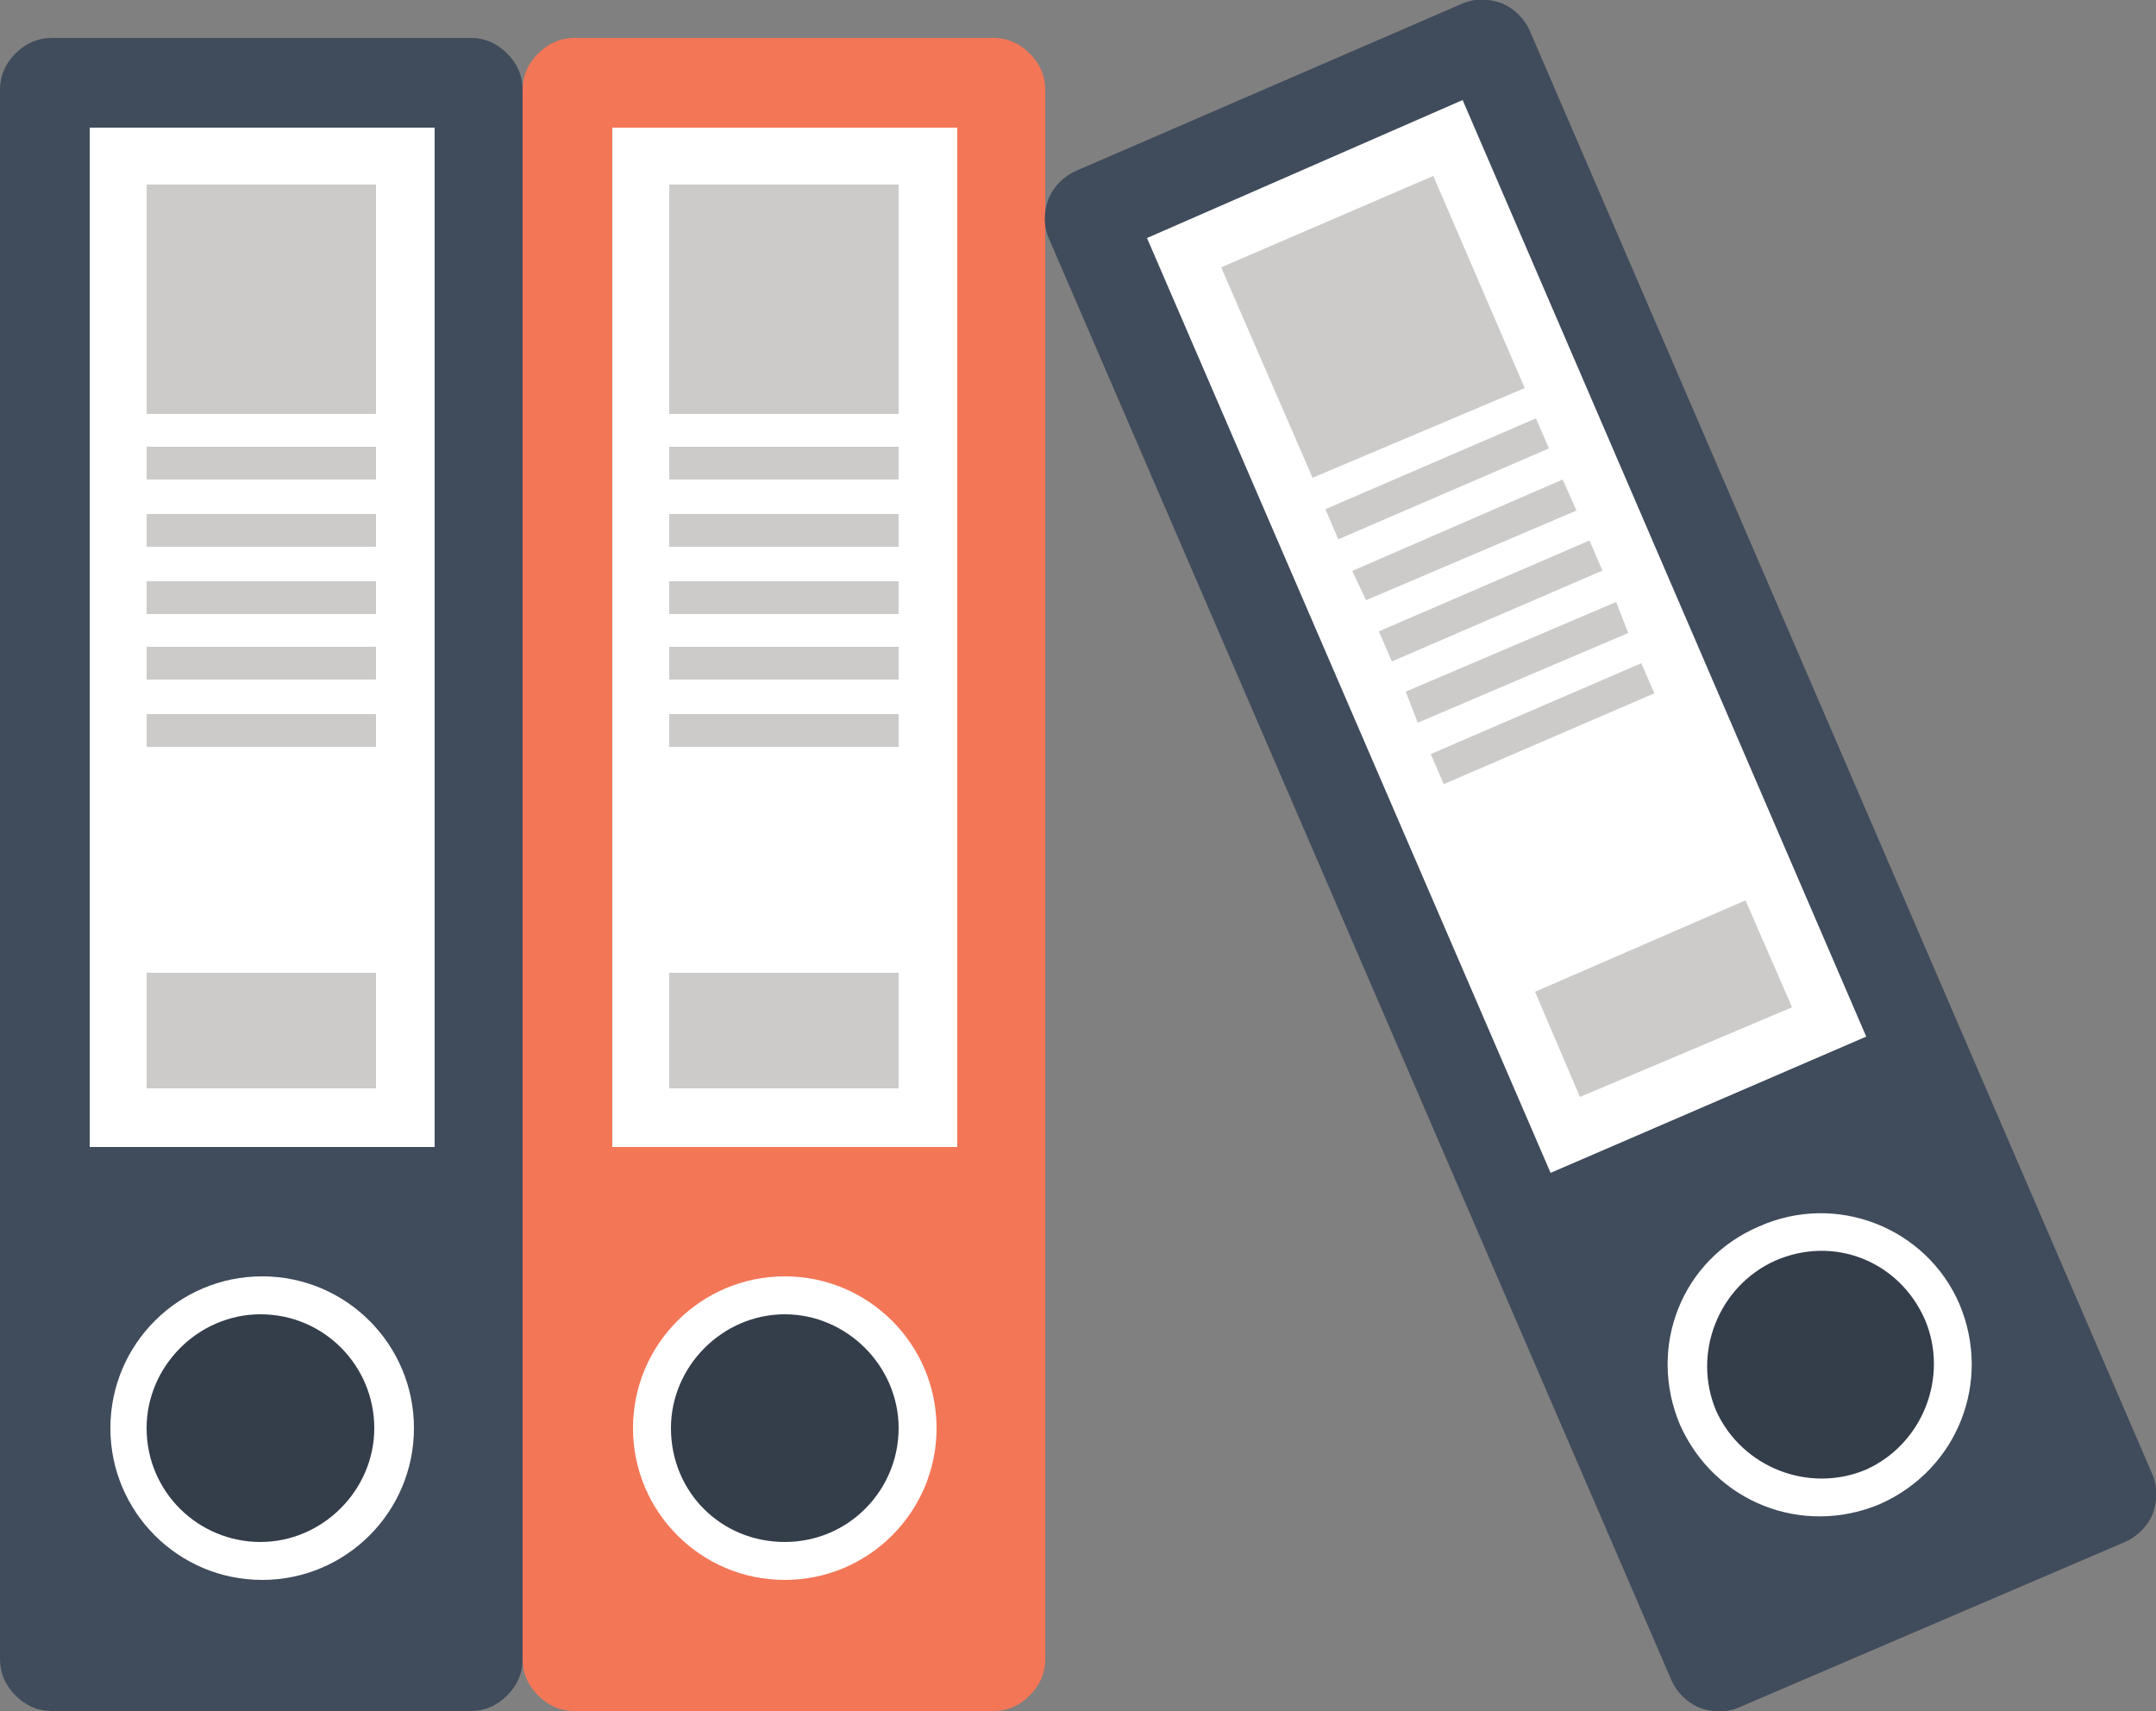 <?xml version="1.0" encoding="utf-8"?>
<!-- Generator: Adobe Illustrator 19.0.0, SVG Export Plug-In . SVG Version: 6.00 Build 0)  -->
<svg version="1.1" id="Layer_1" xmlns="http://www.w3.org/2000/svg" xmlns:xlink="http://www.w3.org/1999/xlink" x="0px" y="0px"
	 viewBox="0 0 125 99.2" style="enable-background:new 0 0 125 99.2;" xml:space="preserve">
<rect x="0" y="0" width="125" height="99.2" fill="#808080" stroke="none"/>
<g id="XMLID_218_">
	<g id="XMLID_266_">
		<path id="XMLID_288_" style="fill:#404B5B;" d="M30.3,5.2c0-0.8-0.3-1.5-0.9-2.1c-0.6-0.6-1.3-0.9-2.1-0.9H3
			c-0.8,0-1.5,0.3-2.1,0.9C0.3,3.7,0,4.4,0,5.2v91c0,0.8,0.3,1.5,0.9,2.1c0.6,0.6,1.3,0.9,2.1,0.9h24.3c0.8,0,1.5-0.3,2.1-0.9
			c0.6-0.6,0.9-1.3,0.9-2.1V5.2z"/>
		<g id="XMLID_285_">
			<circle id="XMLID_287_" style="fill:#FFFFFF;" cx="15.2" cy="82.8" r="8.8"/>
			<path id="XMLID_286_" style="fill:#343D4A;" d="M21.7,82.8c0,3.6-3,6.6-6.6,6.6c-3.6,0-6.6-2.9-6.6-6.6c0-3.6,3-6.6,6.6-6.6
				C18.8,76.2,21.7,79.2,21.7,82.8z"/>
		</g>
		<g id="XMLID_267_">
			<rect id="XMLID_284_" x="5.2" y="7.4" style="fill:#FFFFFF;" width="20" height="59.1"/>
			<rect id="XMLID_283_" x="8.5" y="10.7" style="fill:#CCCBCA;" width="13.3" height="13.3"/>
			<rect id="XMLID_282_" x="8.5" y="56.4" style="fill:#CCCBCA;" width="13.3" height="6.7"/>
			<g id="XMLID_268_">
				<rect id="XMLID_281_" x="8.5" y="37.5" style="fill:#CCCBCA;" width="13.3" height="1.9"/>
				<rect id="XMLID_280_" x="8.5" y="41.4" style="fill:#CCCBCA;" width="13.3" height="1.9"/>
				<rect id="XMLID_279_" x="8.5" y="33.7" style="fill:#CCCBCA;" width="13.3" height="1.9"/>
				<rect id="XMLID_270_" x="8.5" y="29.8" style="fill:#CCCBCA;" width="13.3" height="1.9"/>
				<rect id="XMLID_269_" x="8.5" y="25.9" style="fill:#CCCBCA;" width="13.3" height="1.9"/>
			</g>
		</g>
	</g>
	<g id="XMLID_250_">
		<path id="XMLID_265_" style="fill:#F37657;" d="M60.6,5.2c0-0.8-0.3-1.5-0.9-2.1c-0.6-0.6-1.3-0.9-2.1-0.9H33.3
			c-0.8,0-1.5,0.3-2.1,0.9c-0.6,0.6-0.9,1.3-0.9,2.1v91c0,0.8,0.3,1.5,0.9,2.1c0.6,0.6,1.3,0.9,2.1,0.9h24.3c0.8,0,1.5-0.3,2.1-0.9
			c0.6-0.6,0.9-1.3,0.9-2.1V5.2z"/>
		<g id="XMLID_262_">
			<circle id="XMLID_264_" style="fill:#FFFFFF;" cx="45.5" cy="82.8" r="8.8"/>
			<path id="XMLID_263_" style="fill:#343D4A;" d="M52.1,82.8c0,3.6-2.9,6.6-6.6,6.6s-6.6-2.9-6.6-6.6c0-3.6,3-6.6,6.6-6.6
				S52.1,79.2,52.1,82.8z"/>
		</g>
		<g id="XMLID_251_">
			<rect id="XMLID_261_" x="35.5" y="7.4" style="fill:#FFFFFF;" width="20" height="59.1"/>
			<rect id="XMLID_260_" x="38.8" y="10.7" style="fill:#CCCBCA;" width="13.3" height="13.3"/>
			<rect id="XMLID_259_" x="38.8" y="56.4" style="fill:#CCCBCA;" width="13.3" height="6.7"/>
			<g id="XMLID_252_">
				<rect id="XMLID_258_" x="38.8" y="37.5" style="fill:#CCCBCA;" width="13.3" height="1.9"/>
				<rect id="XMLID_257_" x="38.8" y="41.4" style="fill:#CCCBCA;" width="13.3" height="1.9"/>
				<rect id="XMLID_256_" x="38.8" y="33.7" style="fill:#CCCBCA;" width="13.3" height="1.9"/>
				<rect id="XMLID_255_" x="38.8" y="29.8" style="fill:#CCCBCA;" width="13.3" height="1.9"/>
				<rect id="XMLID_254_" x="38.8" y="25.9" style="fill:#CCCBCA;" width="13.3" height="1.9"/>
			</g>
		</g>
	</g>
	<g id="XMLID_219_">
		<path id="XMLID_249_" style="fill:#404B5B;" d="M88.7,1.8c-0.3-0.7-0.9-1.3-1.6-1.6c-0.8-0.3-1.6-0.3-2.3,0L62.4,9.9
			c-0.7,0.3-1.3,0.9-1.6,1.6c-0.3,0.8-0.3,1.6,0,2.3l36.1,83.6c0.3,0.7,0.9,1.3,1.6,1.6c0.8,0.3,1.6,0.3,2.3,0l22.4-9.6
			c0.7-0.3,1.3-0.9,1.6-1.6c0.3-0.8,0.3-1.6,0-2.3L88.7,1.8z"/>
		<g id="XMLID_246_">
			<path id="XMLID_248_" style="fill:#FFFFFF;" d="M113.6,75.6c1.9,4.5-0.1,9.6-4.6,11.6c-4.5,1.9-9.6-0.1-11.6-4.6
				c-1.9-4.5,0.1-9.6,4.6-11.5C106.5,69.1,111.7,71.2,113.6,75.6z"/>
			<path id="XMLID_247_" style="fill:#343D4A;" d="M111.6,76.5c1.4,3.3-0.1,7.2-3.4,8.7c-3.3,1.4-7.2-0.1-8.7-3.4
				c-1.4-3.3,0.1-7.2,3.4-8.7C106.3,71.6,110.1,73.1,111.6,76.5z"/>
		</g>
		<g id="XMLID_236_">
			<polygon id="XMLID_245_" style="fill:#FFFFFF;" points="89.9,68 66.5,13.8 84.8,5.8 108.2,60.1 			"/>
			<polygon id="XMLID_244_" style="fill:#CCCBCA;" points="76.1,27.7 70.8,15.5 83.1,10.2 88.4,22.5 			"/>
			<polygon id="XMLID_243_" style="fill:#CCCBCA;" points="91.6,63.6 89,57.5 101.2,52.2 103.9,58.4 			"/>
			<g id="XMLID_237_">
				<polygon id="XMLID_242_" style="fill:#CCCBCA;" points="93.7,34.9 81.5,40.1 82.2,41.9 94.4,36.7 				"/>
				
					<rect id="XMLID_241_" x="82.8" y="41" transform="matrix(0.918 -0.396 0.396 0.918 -9.294 38.87)" style="fill:#CCCBCA;" width="13.3" height="1.9"/>
				
					<rect id="XMLID_240_" x="79.8" y="33.9" transform="matrix(0.918 -0.396 0.396 0.918 -6.738 37.085)" style="fill:#CCCBCA;" width="13.3" height="1.9"/>
				<polygon id="XMLID_239_" style="fill:#CCCBCA;" points="90.6,27.8 78.4,33.1 79.2,34.8 91.4,29.6 				"/>
				
					<rect id="XMLID_238_" x="76.7" y="26.8" transform="matrix(0.918 -0.396 0.396 0.918 -4.182 35.293)" style="fill:#CCCBCA;" width="13.3" height="1.9"/>
			</g>
		</g>
	</g>
</g>
</svg>
